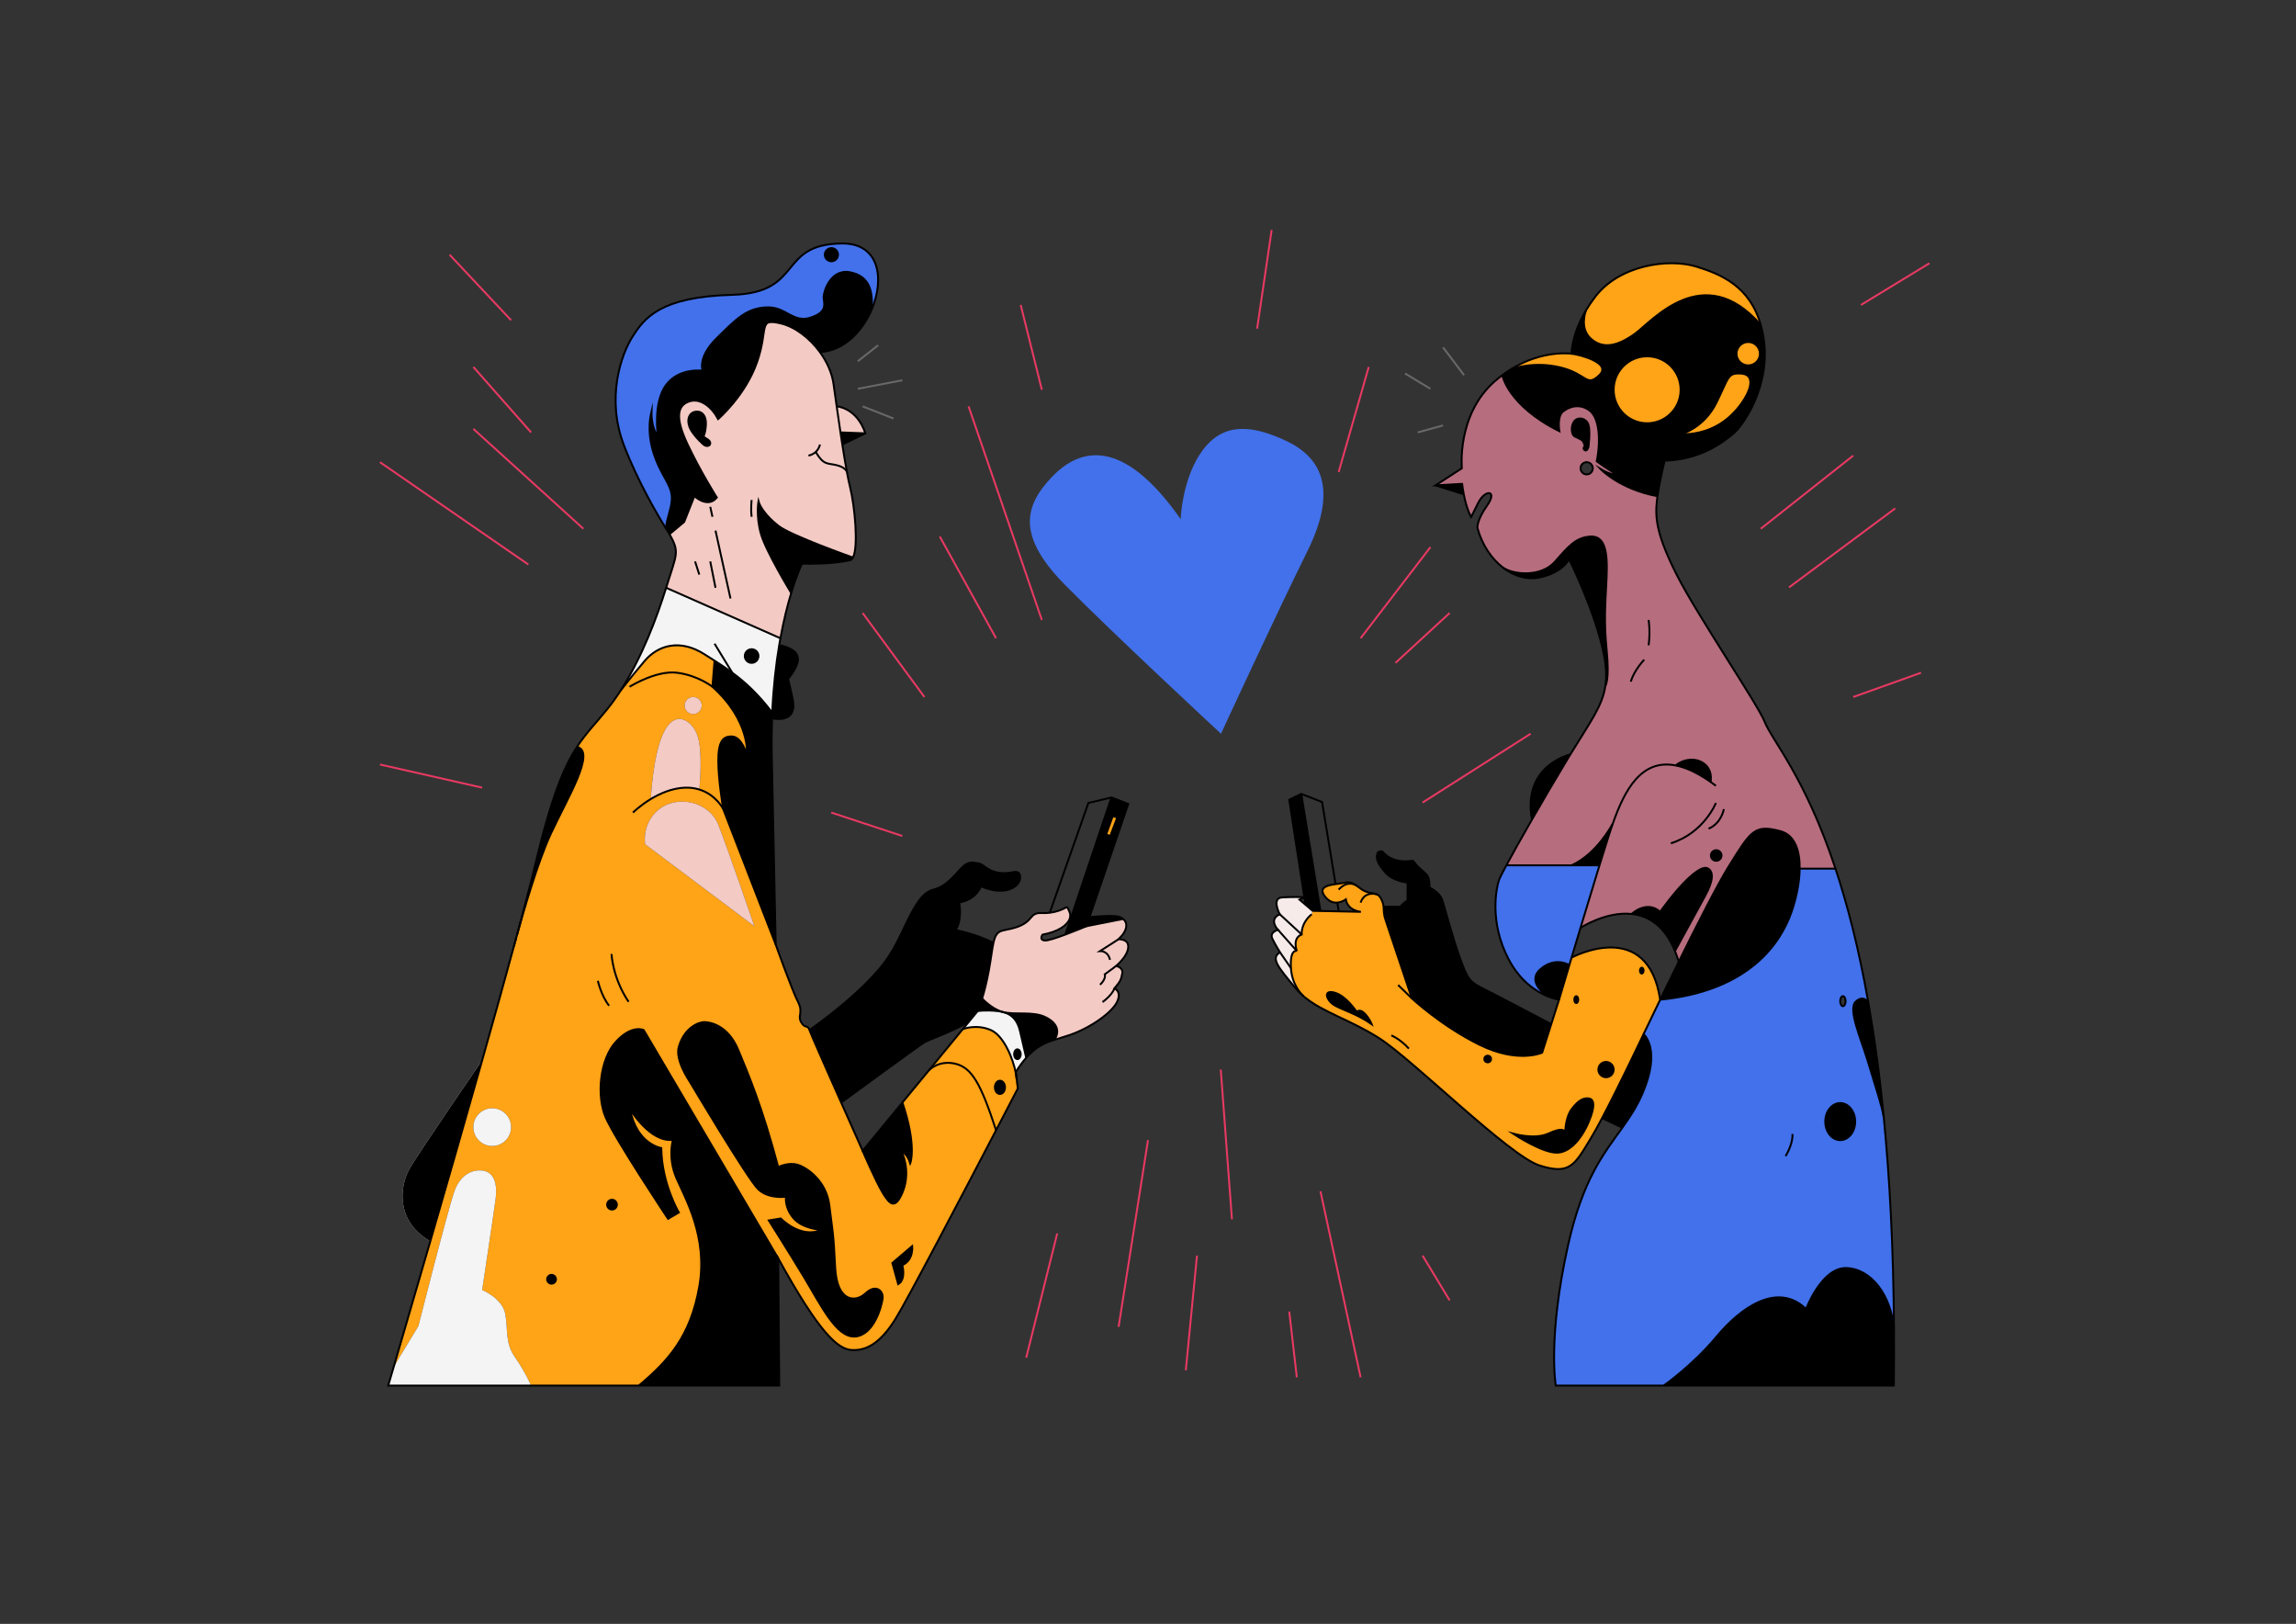 <svg xmlns="http://www.w3.org/2000/svg" xmlns:xlink="http://www.w3.org/1999/xlink" x="0px" y="0px" width="1190.55px" height="841.89px" viewBox="0 0 1190.55 841.89" style="enable-background:new 0 0 1190.55 841.89;" xml:space="preserve"><rect x="0" y="0" width="1190.55" height="841.89" fill="#333333" stroke="none"/><style type="text/css">	.st0{fill:#4271EB;}	.st1{fill:#B66D7E;}	.st2{fill:#FFA317;}	.st3{fill:#F6EBE9;}	.st4{fill:#F3CAC4;}	.st5{fill:#F4F4F4;}	.st6{fill:#F7EBEA;}	.st7{fill:none;stroke:#000000;stroke-miterlimit:10;}	.st8{fill:none;stroke:#686868;stroke-miterlimit:10;}	.st9{fill:none;stroke:#E83962;stroke-miterlimit:10;}	.st10{fill:none;stroke:#FFA317;stroke-width:3;stroke-miterlimit:10;}	.st11{fill:none;stroke:#FFA317;stroke-width:3.721;stroke-miterlimit:10;}	.st12{fill:#F1888B;}	.st13{fill:#B66E7E;}	.st14{fill:none;stroke:#000000;stroke-linecap:round;stroke-linejoin:round;stroke-miterlimit:10;}	.st15{fill:none;stroke:#FFA317;stroke-width:2;stroke-miterlimit:10;}	.st16{fill:none;stroke:#4271EB;stroke-width:6;stroke-miterlimit:10;}	.st17{fill:none;stroke:#FFA317;stroke-width:6;stroke-miterlimit:10;}	.st18{fill:none;stroke:#000000;stroke-width:1.119;stroke-miterlimit:10;}	.st19{fill:none;stroke:#000000;stroke-width:0.949;stroke-miterlimit:10;}	.st20{opacity:0.39;}	.st21{fill:none;stroke:#FFA317;stroke-miterlimit:10;}	.st22{fill:#F0887B;}	.st23{fill:#F4F4F4;stroke:#000000;stroke-miterlimit:10;}</style><g id="Layer_2">	<g>		<path d="M982.1,689.27c0.06,9.41,0.03,19.1-0.08,29.08H862.69c0,0,14.92-10.37,27.56-25.54c12.64-15.17,31.6-28.31,46.26-14.15   c0,0,8.09-21.5,20.74-21.24c12.64,0.25,23.39,13.64,24.85,31.83C982.1,689.26,982.1,689.26,982.1,689.27z"></path>		<path class="st0" d="M976.81,579.43c3.07,31.44,5.02,67.77,5.29,109.82c-1.46-18.19-12.21-31.58-24.85-31.83   c-12.65-0.26-20.74,21.24-20.74,21.24c-14.66-14.16-33.62-1.02-46.26,14.15c-12.64,15.17-27.56,25.54-27.56,25.54h-55.96   c0,0-4.38-24.78,6.41-72.98c7.66-34.24,18.71-47.56,28.1-60.73c3.83-5.38,7.39-10.74,10.32-17.48   c10.12-23.26,0.68-31.01,0.68-31.01s3.5-7.34,8.61-17.87c46.34-4.59,62.52-29.5,68.08-45.42c2.43-6.96,4.18-15.17,4.26-22.51h0.02   h18.55c6.08,18.31,12,40.94,16.97,69.08c-0.22-0.29-2.88-3.7-6.6,0.02c-3.87,3.89,2.87,19.22,5.9,29.17   C971.07,558.56,976.39,575.04,976.81,579.43z M961.97,581.49c0-5.31-3.48-9.61-7.76-9.61c-4.28,0-7.75,4.3-7.75,9.61   c0,5.3,3.47,9.6,7.75,9.6C958.49,591.09,961.97,586.79,961.97,581.49z M956.99,519.06c0-1.43-0.62-2.6-1.39-2.6   c-0.77,0-1.39,1.17-1.39,2.6s0.62,2.59,1.39,2.59C956.37,521.65,956.99,520.49,956.99,519.06z"></path>		<path d="M976.81,579.43c-0.42-4.39-5.74-20.87-8.78-30.81c-3.03-9.95-9.77-25.28-5.9-29.17c3.72-3.72,6.38-0.31,6.6-0.02   c0.01,0.01,0.01,0.02,0.01,0.02C971.87,537.16,974.63,557.06,976.81,579.43z"></path>		<path d="M954.21,571.88c4.28,0,7.76,4.3,7.76,9.61c0,5.3-3.48,9.6-7.76,9.6c-4.28,0-7.75-4.3-7.75-9.6   C946.46,576.18,949.93,571.88,954.21,571.88z"></path>		<path class="st1" d="M886.99,405.38c1.23-7.49-4.33-11.7-10.14-11.53c-4.63,0.13-7.75,2.8-7.95,2.99   C874.09,397.86,880.07,400.55,886.99,405.38z M836.35,426.81c-0.48,0.92-8.3,15.87-21.45,21.81h-33.78l-0.01-0.01   c3.14-5.85,7.87-14.31,13.25-23.69c5.79-10.1,12.33-21.26,18.44-31.37c0.5-0.82,0.98-1.63,1.47-2.41   c10.24-16.74,16.66-25.05,18.2-35.72h0.01c0,0,2.15-2.66,0.63-18.21c-1.52-15.54-0.72-23.38-0.05-37.67   c0.68-14.28-1.09-21.87-8.55-21.36c-7.46,0.51-11.21,5.08-18.2,13.02c-7,7.94-20.9,6.96-26.76,3.23   c-6.05-4.59-11.07-11.86-13.44-20.72c0,0-0.51-3.87,5.06-11.71c5.56-7.84-1.02-8.6-4.68-1.27c-3.67,7.34-3.67,7.34-3.67,7.34   s-2.2-3.61-3.8-11.78c-0.33-1.62-0.62-3.43-0.87-5.42l-13.78,0.76l13.65-8.85c0,0-2.78-27.55,16.94-45   c1.35-1.19,2.69-2.28,4.04-3.29c0,0,2.78,15.68,29.58,29.08c0,0-1.34-7.67,1.86-10.2s8.43-4.38,13.65-0.67   c5.23,3.71,6.07,15.34,3.88,26.46c0,0,5.9,4.38,10.62,6.91c0,0-3.04,0.51-8.6-2.86c0,0,9.9,10.41,29.47,14.05   c-0.11,0.84-0.22,1.66-0.31,2.46c-1.01,9.1,0,18.04,10.45,38.6c10.45,20.56,41.98,67.13,45.34,75.68   c3.97,10.09,20.93,28.47,36.82,76.35h-18.55h-0.02c0.12-9.46-2.53-17.47-10.08-19.46c-13.4-3.54-15.17-0.26-26.8,18.45   c-5.7,9.17-16.4,30.21-25.83,49.27c-0.6-2-1.25-3.85-1.95-5.56c0,0,11.1-20.32,15.52-28.41c4.43-8.09,4.22-11.84,2.45-13.7   c-1.29-1.34-3.58-2.36-10.66,4.09c-7.08,6.45-14.99,17.7-14.99,17.7c-6.9-6.2-14.59,0.95-14.59,0.95l-0.02,0.18   c-13.48-1.52-26.71,7.18-26.71,7.18c3.27-10.87,6.78-22.48,9.85-32.42c1.57-5.12,3.03-9.79,4.27-13.69   C834.5,432.25,835.39,429.52,836.35,426.81z M892.66,443.53c0-1.52-1.23-2.75-2.75-2.75c-1.52,0-2.75,1.23-2.75,2.75   c0,1.51,1.23,2.74,2.75,2.74C891.43,446.27,892.66,445.04,892.66,443.53z M825.91,242.78c0-1.74-1.42-3.16-3.17-3.16   s-3.16,1.42-3.16,3.16c0,1.75,1.41,3.17,3.16,3.17S825.91,244.53,825.91,242.78z M823.63,231.91c0,0,1.14-8.21,0-11.75   c-1.14-3.54-5.82-4.3-7.59-1.39c-1.77,2.9-0.88,6.25,0,7.11c0.89,0.85,3.88,1.61,4.72,2.87c0.84,1.27,1.25,2.66,0.54,3.16   C820.59,232.42,822.36,235.33,823.63,231.91z"></path>		<path d="M923.11,430.89c7.55,1.99,10.2,10,10.08,19.46c-0.08,7.34-1.83,15.55-4.26,22.51c-5.56,15.92-21.74,40.83-68.08,45.42   c2.82-5.82,6.14-12.6,9.63-19.66v-0.01c9.43-19.06,20.13-40.1,25.83-49.27C907.94,430.63,909.71,427.35,923.11,430.89z"></path>		<path d="M914.43,174.94c4.05,25.12-10.78,46.02-15.84,50.06c-5.06,4.05-16.52,13.32-35.4,13.82c0,0-2.52,9.81-3.73,18.44   c-19.57-3.64-29.47-14.05-29.47-14.05c5.56,3.37,8.6,2.86,8.6,2.86c-4.72-2.53-10.62-6.91-10.62-6.91   c2.19-11.12,1.35-22.75-3.88-26.46c-5.22-3.71-10.45-1.86-13.65,0.67s-1.86,10.2-1.86,10.2c-26.8-13.4-29.58-29.08-29.58-29.08   c1.5-1.13,3.01-2.15,4.49-3.06c0,0,0.01,0,0.02-0.01c0.49-0.18,11.57-4.26,25.41-0.97c14.16,3.37,13.49,10.61,20.4,4.04   c6.91-6.57-11.63-10.93-14.41-11.12c0,0-0.19-9.57,7.46-22.43c-0.25,0.64-3.44,9.32,2.56,14.68c6.24,5.56,13.82,3.87,22.76-2.53   c8.93-6.41,35.59-38.75,65.32-4.63C913.58,170.47,914.06,172.63,914.43,174.94z M912.58,183.37c0-3.35-2.72-6.07-6.07-6.07   c-3.35,0-6.07,2.72-6.07,6.07c0,3.35,2.72,6.07,6.07,6.07C909.86,189.44,912.58,186.72,912.58,183.37z M904.66,206.63   c3.71-6.07,4.89-12.64-2.02-12.98c-6.92-0.34-6.07,1.86-12.65,15.17c-6.57,13.32-18.54,16.35-18.54,16.35   C891.17,225.51,900.95,212.7,904.66,206.63z M871.45,202.08c0-9.59-7.77-17.36-17.36-17.36c-9.59,0-17.36,7.77-17.36,17.36   s7.77,17.36,17.36,17.36C863.68,219.44,871.45,211.67,871.45,202.08z"></path>		<circle class="st2" cx="906.51" cy="183.37" r="6.07"></circle>		<path class="st2" d="M902.64,193.65c6.91,0.34,5.73,6.91,2.02,12.98c-3.71,6.07-13.49,18.88-33.21,18.54   c0,0,11.97-3.03,18.54-16.35C896.57,195.51,895.72,193.31,902.64,193.65z"></path>		<path class="st2" d="M879.54,138.2c13.01,3.98,27.83,10.32,33.47,30.26c-29.73-34.12-56.39-1.78-65.32,4.63   c-8.94,6.4-16.52,8.09-22.76,2.53c-6-5.36-2.81-14.04-2.56-14.68v-0.01c1.37-2.31,3-4.73,4.92-7.22   C839.93,137.36,865.22,133.82,879.54,138.2z"></path>		<path d="M889.91,440.78c1.52,0,2.75,1.23,2.75,2.75c0,1.51-1.23,2.74-2.75,2.74c-1.52,0-2.75-1.23-2.75-2.74   C887.16,442.01,888.39,440.78,889.91,440.78z"></path>		<path d="M876.85,393.85c5.81-0.17,11.37,4.04,10.14,11.53c-6.92-4.83-12.9-7.52-18.09-8.54   C869.1,396.65,872.22,393.98,876.85,393.85z"></path>		<path d="M886.5,450.94c1.77,1.86,1.98,5.61-2.45,13.7c-4.42,8.09-15.52,28.41-15.52,28.41c-5.45-13.36-13.92-18.25-22.29-19.19   l0.02-0.18c0,0,7.69-7.15,14.59-0.95c0,0,7.91-11.25,14.99-17.7C882.92,448.58,885.21,449.6,886.5,450.94z"></path>		<circle class="st2" cx="854.09" cy="202.08" r="17.36"></circle>		<path class="st2" d="M784.58,587.73c0.47,0.31,15.87,10.52,23.41,9.85c7.67-0.67,13.91-10.11,16.94-18.88   c3.04-8.76-0.16-9.35-2.19-9.27c-2.02,0.09-4.38,1.1-7.75,5.57c-3.37,4.46-3.37,12.13-3.37,12.13c-0.68-1.26-1.52-2.69-8.77,0.59   C795.76,590.94,785.03,587.85,784.58,587.73z M703.07,458.93c0.12,0.07,0.22,0.13,0.3,0.19s0.16,0.12,0.24,0.17   c0.01,0.01,0.02,0.01,0.02,0.01c0.47,0.34,0.98,0.72,1.55,1.17c3.8,2.98,6.63,2.21,8.76,3.21c0.85,0.38,1.59,1.05,2.24,2.35   c0.86,1.72,1.14,2.95,1.25,4.1c0.19,1.88-0.08,3.54,1.02,6.77c1.77,5.18,13.65,40.71,13.65,40.71s15.3,14.32,35.19,24.1   c19.89,9.77,32.36,4.04,32.36,4.04l4.72-14.78l4.05-12.69c0,0,2.17-7.33,5.33-17.91c0.37-1.26,0.76-2.56,1.16-3.91   c0.84-0.44,39.51-20.79,45.94,21.82c-5.11,10.53-8.61,17.87-8.61,17.87s-12.33,26.19-21.51,43.53c-2.18,4.12-4.18,7.75-5.8,10.4   c-8.42,13.82-10.78,19.22-26.63,14.16c-15.84-5.06-65.73-54.95-83.26-66.07c-14.91-9.46-28.84-13.25-38.47-21.15   c0,0-0.23-0.17-0.61-0.51c-1.63-1.5-6.04-6.26-6.56-14.58c-0.63-10.24,3.04-8.85,3.04-8.85l-0.01-0.02   c-0.14-0.39-2.36-6.74,2.54-8.57c0,0-0.64-5.69,5.18-10.5l0.5-1.77l4.05,0.08l9.44,0.19l11.54,0.24c0,0-6.7-0.38-7.83-6.45   c0,0-1.9,1.45-4.4,1.66c-1.92,0.17-4.19-0.4-6.22-2.92c-0.89-1.11-1.34-2.03-1.44-2.79c-0.32-2.61,3.37-3.39,6.75-3.86   c0.79-0.12,1.57-0.21,2.27-0.31C698.67,457.53,699.62,456.63,703.07,458.93z M852.24,503.21c0-0.84-0.42-1.53-0.93-1.53   s-0.93,0.69-0.93,1.53c0,0.85,0.42,1.54,0.93,1.54S852.24,504.06,852.24,503.21z M836.73,554.52c0-2.19-1.77-3.96-3.96-3.96   s-3.96,1.77-3.96,3.96s1.77,3.96,3.96,3.96S836.73,556.71,836.73,554.52z M818.36,518.26c0-0.99-0.45-1.8-1.01-1.8   s-1.01,0.81-1.01,1.8s0.45,1.79,1.01,1.79S818.36,519.25,818.36,518.26z M773.15,549.04c0-0.95-0.78-1.73-1.73-1.73   c-0.96,0-1.73,0.78-1.73,1.73c0,0.95,0.77,1.73,1.73,1.73C772.37,550.77,773.15,549.99,773.15,549.04z M711.25,530.97   c0,0-1.18-3.08-3.71-5.61c-2.53-2.53-4.05-0.76-4.05-0.76s-5.56-8.51-11.71-10.03c-6.15-1.52-3.79,4.38,0.42,6.74   C696.41,523.67,703.91,525.8,711.25,530.97z"></path>		<path d="M852.24,536.15c0,0,9.44,7.75-0.68,31.01c-2.93,6.74-6.49,12.1-10.32,17.48l-10.5-4.96h-0.01   C839.91,562.34,852.24,536.15,852.24,536.15z"></path>		<path d="M851.31,501.68c0.51,0,0.93,0.69,0.93,1.53c0,0.85-0.42,1.54-0.93,1.54s-0.93-0.69-0.93-1.54   C850.38,502.37,850.8,501.68,851.31,501.68z"></path>		<circle cx="832.77" cy="554.52" r="3.96"></circle>		<path d="M836.35,426.81c-0.96,2.71-1.85,5.44-2.7,8.12c-1.24,3.9-2.7,8.57-4.27,13.69H814.9   C828.05,442.68,835.87,427.73,836.35,426.81z"></path>		<path d="M833.11,337.21c1.52,15.55-0.63,18.21-0.63,18.21h-0.01c0.68-4.6,0.44-9.63-0.79-15.97   c-4.22-21.75-18.04-49.56-18.04-49.56s-3.37,7.25-16.01,9.61c-6.06,1.13-12.51-0.84-18.08-5.07c5.86,3.73,19.76,4.71,26.76-3.23   c6.99-7.94,10.74-12.51,18.2-13.02c7.46-0.51,9.23,7.08,8.55,21.36C832.39,313.83,831.59,321.67,833.11,337.21z"></path>		<path class="st2" d="M814.91,183.37c2.78,0.19,21.32,4.55,14.41,11.12c-6.91,6.57-6.24-0.67-20.4-4.04   c-13.84-3.29-24.92,0.79-25.41,0.97C800.13,181.16,814.91,183.37,814.91,183.37z"></path>		<path class="st0" d="M814.91,496.46c-0.4,1.35-0.79,2.65-1.16,3.91h-0.01c0,0-7.25-4.64-14.93,2.07   c-7.69,6.7,3.52,14.02,3.52,14.02c-5.67-2.36-14.13-7.68-20.21-19.42c-9.94-19.21-6.23-36.57-4.89-40.62   c0.33-1,1.73-3.79,3.88-7.81l0.01,0.01h33.78h14.48c-3.07,9.94-6.58,21.55-9.85,32.42C817.9,486.47,816.33,491.71,814.91,496.46z"></path>		<path d="M822.74,569.43c2.03-0.08,5.23,0.51,2.19,9.27c-3.03,8.77-9.27,18.21-16.94,18.88c-7.54,0.67-22.94-9.54-23.41-9.85   c0.45,0.12,11.18,3.21,18.27-0.01c7.25-3.28,8.09-1.85,8.77-0.59c0,0,0-7.67,3.37-12.13   C818.36,570.53,820.72,569.52,822.74,569.43z"></path>		<path d="M823.63,220.16c1.14,3.54,0,11.75,0,11.75c-1.27,3.42-3.04,0.51-2.33,0c0.71-0.5,0.3-1.89-0.54-3.16   c-0.84-1.26-3.83-2.02-4.72-2.87c-0.88-0.86-1.77-4.21,0-7.11C817.81,215.86,822.49,216.62,823.63,220.16z"></path>		<path d="M817.35,516.46c0.56,0,1.01,0.81,1.01,1.8s-0.45,1.79-1.01,1.79s-1.01-0.8-1.01-1.79S816.79,516.46,817.35,516.46z"></path>		<path d="M814.26,391.14h0.01c-0.49,0.78-0.97,1.59-1.47,2.41c-6.11,10.11-12.65,21.27-18.44,31.37   C789.23,396.71,814.26,391.14,814.26,391.14z"></path>		<path d="M813.74,500.37h0.01c-3.16,10.58-5.33,17.91-5.33,17.91s-2.48-0.31-6.09-1.82c0,0-11.21-7.32-3.52-14.02   C806.49,495.73,813.74,500.37,813.74,500.37z"></path>		<path d="M804.37,530.97l-4.72,14.78c0,0-12.47,5.73-32.36-4.04c-19.89-9.78-35.19-24.1-35.19-24.1s-11.88-35.53-13.65-40.71   c-1.1-3.23-0.83-4.89-1.02-6.77h8.56c0,0,2.2-2.42,3.88-3.26v-9.27c0,0-7.75-0.84-11.46-5.22c-3.71-4.39-5.39-7.04-3.96-10.43   c0,0,1.18-0.87,2.44-0.45c0,0,4.39,6.41,15.09,4.81c0,0,0.42-0.68,1.77,1.26s4.46,4.3,5.73,5.56c1.26,1.27,1.85,3.38,1.77,7   c0,0,5.06,2.44,6.4,5.98c1.35,3.54,5.23,19.13,9.27,30.26c4.05,11.12,4.89,12.55,11.97,16.09   C775.97,516,804.37,530.97,804.37,530.97z"></path>		<circle cx="771.42" cy="549.04" r="1.73"></circle>		<path d="M759.02,256.29l-14.65-4.66l13.78-0.76C758.4,252.86,758.69,254.67,759.02,256.29z"></path>		<path d="M707.54,525.36c2.53,2.53,3.71,5.61,3.71,5.61c-7.34-5.17-14.84-7.3-19.05-9.66c-4.21-2.36-6.57-8.26-0.42-6.74   c6.15,1.52,11.71,10.03,11.71,10.03S705.01,522.83,707.54,525.36z"></path>		<path d="M683.12,462.67l1.58,9.63l-4.05-0.08l-3.7-3.16l-0.59-3.81l0.25-0.11c0,0-0.09,0-0.27-0.01l-7.82-50.51l6.22-3.03   L683.12,462.67z"></path>		<path class="st3" d="M680.65,472.22l-0.5,1.77c-5.82,4.81-5.18,10.5-5.18,10.5l-11.38-10.5c0,0-4.43-8.34,1.14-8.72   c4.88-0.33,10.35-0.18,11.61-0.14l0.02,0.12l-2.53,1.16l3.12,2.65L680.65,472.22z"></path>		<path class="st0" d="M666.5,228.37c17.53,8.09,27.98,23.94,11.46,57.31c-16.52,33.37-44.84,94.73-44.84,94.73   s-55.96-51.92-80.9-77.2c-24.95-25.28-21.24-40.79-6.74-55.96c14.49-15.17,36.74-20.9,66.74,21.91c0,0,0.68-21.44,11.46-35.83   C634.47,218.93,648.97,220.28,666.5,228.37z"></path>		<path class="st3" d="M663.59,473.99l11.38,10.5c-4.9,1.83-2.68,8.18-2.54,8.57l-9.73-10.98   C662.7,482.08,657.52,476.77,663.59,473.99z"></path>		<path class="st3" d="M669.4,501.93c0.52,8.32,4.93,13.08,6.56,14.58c-1.47-1.24-2.83-2.6-4.07-4.09   c-9.44-11.33-13.1-15.67-8.17-18.71L669.4,501.93z"></path>		<path class="st3" d="M672.43,493.06l0.01,0.02c0,0-3.67-1.39-3.04,8.85l-5.68-8.22c0,0-2.15-3.41-3.92-6.95   c-1.77-3.54,2.9-4.68,2.9-4.68L672.43,493.06z"></path>		<path d="M585.03,416.81l-21.69,63.38c0,0-5.44,2.29-10.91,4.33l2.64-7.86l21.25-63.22L585.03,416.81z M575.73,433.41l3.63-9.52   l-2.36-0.84l-3.46,9.61L575.73,433.41z"></path>		<path class="st4" d="M578.77,500.79c0,0,3.79,0.76,3.16,3.92c-0.64,3.16-0.76,3.79-4.05,7.71c0,0,3.92,1.52,1.39,6.95   c-2.53,5.44-13.65,13.53-24.9,17.32c-2.8,0.95-5.31,1.64-7.64,2.39c2.48-3.56,2.33-8.2-4.37-11.61c-6.7-3.42-16.06-1.1-22.47-2.82   c-5.62-1.51-10.63-6.95-10.63-6.95c1.08-3.53,2.38-8.48,3.52-14.76c1.14-6.3,1.64-10.87,2.35-14.1c0.85-3.89,2.02-5.82,5.06-6.46   c5.57-1.18,10.62-2.02,14.16-6.41c3.09-3.83,4.77-2.12,9.98-2.76c0.75-0.09,1.58-0.23,2.5-0.44c7.24-1.68,5.89-4.38,7.75,0   c0.51,1.2,0.51,2.47,0.02,3.73c-1.29,3.35-6.04,6.6-14.01,8.07c0,0-2.02,2.7,1.18,3.03c1.46,0.16,6.07-1.37,10.66-3.08   c5.47-2.04,10.91-4.33,10.91-4.33l19.04-3.77c2.35,1.91,2.67,5.61-2.35,10.51c0,0,2.55-0.04,3.99,1.22   C585.47,489.42,586.48,493.84,578.77,500.79z"></path>		<path d="M582.38,476.42l-19.04,3.77l1.86-4.72c0,0,8.09-0.85,13.14-0.51C579.9,475.07,581.34,475.57,582.38,476.42z"></path>		<polygon class="st2" points="579.36,423.89 575.73,433.41 573.54,432.66 577,423.05   "></polygon>		<path d="M542.36,527.47c6.7,3.41,6.85,8.05,4.37,11.61c-5.23,1.68-9.61,3.63-14.6,9.32c0,0-1.49-6.35-3.15-13.6   c-1.4-6.13-4.42-9.01-9.09-10.15C526.3,526.37,535.66,524.05,542.36,527.47z"></path>		<path class="st5" d="M528.98,534.8c1.66,7.25,3.15,13.6,3.15,13.6c-1.72,1.96-3.52,4.38-5.45,7.38l0.1,0.79   c-1.54-8.19-6.48-19.71-12.99-22.53c-7.39-3.21-14.2-0.63-14.54-0.49l2.99-3.64l4.72-5.73c0,0,3.96-0.68,10.2,0   c0.97,0.1,1.88,0.25,2.73,0.47C524.56,525.79,527.58,528.67,528.98,534.8z M529.26,546.55c0-1.39-0.76-2.52-1.71-2.52   c-0.94,0-1.7,1.13-1.7,2.52c0,1.4,0.76,2.53,1.7,2.53C528.5,549.08,529.26,547.95,529.26,546.55z"></path>		<path d="M526.09,452.04c0,0,3.19-0.68,2.87,3.37c-0.32,4.05-7.46,9.61-20.35,4.05c0,0-2.15,6.91-11.25,8.42   c0,0,1.77,8.77-1.86,14.33c0,0,10.51,1.88,19.62,6.63h0.01c-0.71,3.23-1.21,7.8-2.35,14.1c-1.14,6.28-2.44,11.23-3.52,14.76   c-1.31,4.28-2.3,6.48-2.3,6.48l-4.72,5.73c-10.88,6.01-20.47,8.93-23.17,10.62c-2.7,1.68-42.9,31.07-42.9,31.07   c-7.4-16.69-15.87-35.87-16.43-37.56c0,0,15.67-10.87,28.06-23.01c12.39-12.13,15.42-18.2,21.75-31.6   c6.32-13.4,10.02-17.11,14.74-18.29s8.43-4.55,13.15-9.94c4.72-5.4,7.08-3.88,10.11-3.54   C510.59,447.99,513.45,454.74,526.09,452.04z"></path>		<path d="M527.55,544.03c0.95,0,1.71,1.13,1.71,2.52c0,1.4-0.76,2.53-1.71,2.53c-0.94,0-1.7-1.13-1.7-2.53   C525.85,545.16,526.61,544.03,527.55,544.03z"></path>		<path class="st2" d="M527.26,560.29l0.52,4c0,0-4.57,8.81-11.29,21.67c-7.91-24.18-12.56-32.45-21.16-34.48   c-8.59-2.02-13.59,3.34-13.59,3.34l17.5-21.27c0,0,0,0,0.01,0c0.34-0.14,7.15-2.72,14.54,0.49c6.51,2.82,11.45,14.34,12.99,22.53   l0.48,3.66C527.26,560.25,527.26,560.27,527.26,560.29z M521.12,563.72c0-1.89-1.17-3.43-2.62-3.43s-2.62,1.54-2.62,3.43   c0,1.9,1.17,3.44,2.62,3.44S521.12,565.62,521.12,563.72z"></path>		<path d="M518.5,560.29c1.45,0,2.62,1.54,2.62,3.43c0,1.9-1.17,3.44-2.62,3.44s-2.62-1.54-2.62-3.44   C515.88,561.83,517.05,560.29,518.5,560.29z"></path>		<path d="M519.89,524.65c-0.85-0.22-1.76-0.37-2.73-0.47c-6.24-0.68-10.2,0-10.2,0s0.99-2.2,2.3-6.48   C509.26,517.7,514.27,523.14,519.89,524.65z"></path>		<path class="st2" d="M362.61,409.32L362.61,409.32c0-0.01,1.53-14.08,0-23.94c-1.53-9.86-7.8-13.1-10.98-12.62   c-3.19,0.48-11.57,3.43-14.21,41.52c4.68-2.84,10.78-5.55,17.34-5.9C357.73,408.23,360.35,408.61,362.61,409.32z M266.6,490.17   c0.05-0.17,0.11-0.4,0.18-0.68c0.06-0.2,0.11-0.4,0.16-0.6c0.04-0.14,0.08-0.29,0.12-0.44c0.21-0.74,0.41-1.48,0.6-2.21   c0.11-0.42,0.24-0.87,0.37-1.34c3.21-11.63,10.83-38.13,17.54-52.58c8.77-18.88,23.55-42.66,13.63-45.1   c4.8-7.35,9.82-12.28,15.87-19.79c2.37-2.95,4.63-6.11,6.76-9.43c0.01-0.02,0.02-0.04,0.05-0.07c0.21-0.28,0.92-1.19,2.01-2.58   l2.69,0.62c1.45-0.88,14.15-8.44,24.39-7.2c10.87,1.31,18.46,7.28,18.46,7.28c19.72,17.7,17.9,35.14,17.9,35.14   s-2.73-9.1-7.62-9.35c-4.89-0.25-7.25,2.53-7.25,12.64c0,10.11,2.58,25,2.58,25l27.17,70.15c0,0,8.63,24.18,11.56,29.74   c2.93,5.57-0.35,7.08,1.67,10.62c2.02,3.54,3.29,1.01,4.3,4.05c0.56,1.69,9.03,20.87,16.43,37.56   c5.9,13.31,11.13,25.04,11.13,25.04s6.74,15.69,10.41,21.76c3.66,6.07,6.4,8.76,10.17,0c3.77-8.77,1.58-17.56-0.61-21.76   c0,0,3.2,1.36,4.72,6.42c0,0,3.53-8.69-4.07-31.46l13.82-16.78c0,0,5-5.36,13.59-3.34c8.6,2.03,13.25,10.3,21.16,34.48   c-16.65,31.92-46.48,88.81-52.25,98c-8.09,12.9-15.43,16.44-22.76,15.93c-7.26-0.5-16.93-9.31-37.95-47.52l-69.75-118.33   c0,0-6.07-3.04-14.41,6.07c-8.35,9.1-10.12,28.06-5.31,39.18c4.8,11.13,32.36,52.59,32.36,52.59l5.56-3.28   c0,0-8.85-14.92-9.1-33.38c0,0-12.89-2.02-16.18-20.22c0,0,10.36,17.44,22.25,15.92c0,0-2.78,9.11,1.77,19.73   c4.55,10.61,16.43,30.59,11.88,56.38c-4.55,25.78-15.93,38.42-31.35,51.32h-55.87c0,0-3.04-7.08-8.35-14.67   c-5.31-7.58-3.54-14.41-5.05-22.5c-1.52-8.09-11.98-12.39-11.98-12.39s5.4-35.64,6.92-46.77c1.52-11.12-2.53-14.66-6.92-15.17   c-4.38-0.5-11.03,1.52-14.32,10.62c-3.28,9.1-18.71,70.03-18.71,70.03l-12.83,21.18c3.7-12.62,10.68-36.51,18.99-65.17   c8.3-28.65,17.92-62.06,26.87-93.74C256.03,528.45,261.77,507.92,266.6,490.17z M467.86,655.9c5.98-2.61,5.14-9.86,5.14-9.86   l-10.28,8.77l3.03,10.95C469.97,663.23,467.86,655.9,467.86,655.9z M457.66,673.24c0.51-3.81-3.37-7.82-8.76-2.76   c-5.4,5.06-15,4.55-15.85-13.48c-0.84-18.04-1.51-19.72-3.03-32.2c-1.52-12.47-11.46-19.38-16.35-20.9   c-4.89-1.51-10.14,1.18-10.14,1.18c-8.63-32.19-15.14-47.19-20.7-60.68c-5.57-13.48-15.34-14.49-17.7-14.49   c-2.36,0-10.04,2.3-13.15,12.81c-2.02,6.83,5.5,17.74,5.5,17.74s30.23,50.86,35.68,56.08c5.45,5.23,14.44,3.88,14.44,3.88   s-1.01,5.23,3.71,10.96s14.67,6.23,14.67,6.23c-10.79,4.89-21.14-5.9-21.14-5.9l-6.17,1.02c0,0,9.44,14.83,18.2,29.32   c8.77,14.5,16.86,31.69,26.63,30.85C453.28,692.05,457.16,677.05,457.66,673.24z M334.54,437.71l56.63,42.48   c0,0-13.91-40.46-18.71-52.59c-4.8-12.14-21.24-15.49-30.59-8.12C332.51,426.84,334.54,437.71,334.54,437.71z M363.86,365.78   c0-2.44-1.98-4.42-4.42-4.42s-4.42,1.98-4.42,4.42c0,2.45,1.98,4.43,4.42,4.43S363.86,368.23,363.86,365.78z M319.87,624.55   c0-1.4-1.13-2.53-2.53-2.53c-1.39,0-2.52,1.13-2.52,2.53c0,1.4,1.13,2.53,2.52,2.53C318.74,627.08,319.87,625.95,319.87,624.55z    M288.27,663.23c0-1.25-1.02-2.27-2.28-2.27c-1.25,0-2.27,1.02-2.27,2.27c0,1.26,1.02,2.28,2.27,2.28   C287.25,665.51,288.27,664.49,288.27,663.23z M265.01,584.35c0-5.4-4.38-9.77-9.78-9.77c-5.4,0-9.77,4.37-9.77,9.77   c0,5.4,4.37,9.78,9.77,9.78C260.63,594.13,265.01,589.75,265.01,584.35z"></path>		<path d="M473,646.04c0,0,0.84,7.25-5.14,9.86c0,0,2.11,7.33-2.11,9.86l-3.03-10.95L473,646.04z"></path>		<path d="M467.92,571.6c7.6,22.77,4.07,31.46,4.07,31.46c-1.52-5.06-4.72-6.42-4.72-6.42c2.19,4.2,4.38,12.99,0.61,21.76   c-3.77,8.76-6.51,6.07-10.17,0c-3.67-6.07-10.41-21.76-10.41-21.76L467.92,571.6z"></path>		<path d="M448.9,670.48c5.39-5.06,9.27-1.05,8.76,2.76c-0.5,3.81-4.38,18.81-14.16,19.66c-9.77,0.84-17.86-16.35-26.63-30.85   c-8.76-14.49-18.2-29.32-18.2-29.32l6.17-1.02c0,0,10.35,10.79,21.14,5.9c0,0-9.95-0.5-14.67-6.23s-3.71-10.96-3.71-10.96   s-8.99,1.35-14.44-3.88c-5.45-5.22-35.68-56.08-35.68-56.08s-7.52-10.91-5.5-17.74c3.11-10.51,10.79-12.81,13.15-12.81   c2.36,0,12.13,1.01,17.7,14.49c5.56,13.49,12.07,28.49,20.7,60.68c0,0,5.25-2.69,10.14-1.18c4.89,1.52,14.83,8.43,16.35,20.9   c1.52,12.48,2.19,14.16,3.03,32.2C433.9,675.03,443.5,675.54,448.9,670.48z"></path>		<path class="st0" d="M436.59,126.23c19.55-0.2,22.17,18.51,15.34,34.4c0.84-9.84-1.22-17.59-11.21-19.48   c-9.98-1.9-13.65,9.98-13.65,12.89c0,2.91,2.66,7.59-6.7,10.62c-9.35,3.03-12.77-5.81-23.01-5.31   c-10.24,0.51-15.42,5.82-25.66,15.93c-10.24,10.11-7.33,16.94-7.33,16.94s-12.14-1.77-18.96,7.33c-6.83,9.1-4.3,26.29-4.3,26.29   c-3.54-3.53-3.29-12.44-3.29-12.44c-4.29,18.15,6.58,33.18,8.45,37.22c1.87,4.05,3.18,6.83,0.91,14.72   c-2.1,7.28-1.83,8.61-1.78,8.77c-4.15-6.66-14.64-24.29-21.92-43.38c-9.25-24.27-1.5-46.85,4.57-56.29   c6.07-9.44,14.16-20.57,51.57-21.58C417.04,151.85,402.88,126.57,436.59,126.23z M434.53,132.05c0-1.89-1.53-3.42-3.41-3.42   c-1.89,0-3.42,1.53-3.42,3.42c0,1.88,1.53,3.41,3.42,3.41C433,135.46,434.53,133.93,434.53,132.05z"></path>		<path d="M440.72,141.15c9.99,1.89,12.05,9.64,11.21,19.48c-4.94,11.5-14.83,21.53-26.83,21.85c-5.38-7.37-12.97-13.08-20.19-14.79   c-12.14-2.86-6.24,2.36-12.31,19.89s-20.22,29.67-20.22,29.67c-3.37-6.32-9.27-11.13-15.09-9.1c-5.81,2.02-7.58,7.83-0.76,22.25   c6.83,14.41,15.17,27.55,15.17,27.55c-4.8,5.82-11.63-0.76-11.63-0.76l-5.31,13.4l-7.58,6.33c0,0-0.65-0.99-1.77-2.79   c0,0,0-0.01-0.01-0.02c-0.05-0.16-0.32-1.49,1.78-8.77c2.27-7.89,0.96-10.67-0.91-14.72c-1.87-4.04-12.74-19.07-8.45-37.22   c0,0-0.25,8.91,3.29,12.44c0,0-2.53-17.19,4.3-26.29c6.82-9.1,18.96-7.33,18.96-7.33s-2.91-6.83,7.33-16.94   c10.24-10.11,15.42-15.42,25.66-15.93c10.24-0.5,13.66,8.34,23.01,5.31c9.36-3.03,6.7-7.71,6.7-10.62   C427.07,151.13,430.74,139.25,440.72,141.15z"></path>		<path d="M448.73,224.66l-11.97,5.79c-0.32-2.06-0.64-4.17-0.95-6.27L448.73,224.66z"></path>		<path class="st4" d="M448.73,224.66l-12.92-0.48c-0.69-4.61-1.35-9.23-1.96-13.5C433.85,210.68,444.18,211.18,448.73,224.66z"></path>		<path class="st4" d="M425.1,182.48c3.66,5.01,6.29,10.78,7.11,16.57c0.46,3.27,1.02,7.27,1.64,11.63   c0.61,4.27,1.27,8.89,1.96,13.5c0.31,2.1,0.63,4.21,0.95,6.27c0.81,5.16,1.62,10.09,2.39,14.27c0.58,3.14,1.14,5.85,1.66,7.92   c2.38,9.53,4.45,30.79,1.47,36.41h-0.01c0,0-31.97-11.29-38.54-16.35c-6.58-5.05-9.78-10.28-10.45-12.81c0,0-1.35,7.76,1.34,17.03   c2.7,9.27,15.65,30.49,15.65,30.49c-1.84,6.05-3.85,13.9-5.6,23.49l-59.26-26.17c5.56-17.95,7.08-18.21,1.77-27.81l7.58-6.33   l5.31-13.4c0,0,6.83,6.58,11.63,0.76c0,0-8.34-13.14-15.17-27.55c-6.82-14.42-5.05-20.23,0.76-22.25   c5.82-2.03,11.72,2.78,15.09,9.1c0,0,14.15-12.14,20.22-29.67s0.17-22.75,12.31-19.89C412.13,169.4,419.72,175.11,425.1,182.48z    M368.29,229.76c0-1.51-2.02-2.27-3.04-3.03c-1.01-0.76,0.38-0.63,0.76-6.17c0.38-5.53-2.52-7.86-5.94-6.98   c-3.41,0.89-4.17,5.56-1.64,9.61s6.36,7.26,6.36,7.26C366.23,231.77,368.29,231.28,368.29,229.76z"></path>		<path d="M442.27,289.05h0.01c-0.4,0.75-0.88,1.22-1.47,1.35c-5,1.13-12.55,2.04-24.95,1.85c0,0-2.55,5.12-5.59,15.16   c0,0-12.95-21.22-15.65-30.49c-2.69-9.27-1.34-17.03-1.34-17.03c0.67,2.53,3.87,7.76,10.45,12.81   C410.3,277.76,442.27,289.05,442.27,289.05z"></path>		<path d="M431.12,128.63c1.88,0,3.41,1.53,3.41,3.42c0,1.88-1.53,3.41-3.41,3.41c-1.89,0-3.42-1.53-3.42-3.41   C427.7,130.16,429.23,128.63,431.12,128.63z"></path>		<path d="M412.66,338.6c2.02,2.79,1.62,6.1-4,13.42c0,0,1.72,7.06,2.48,11.11c0.76,4.04,0.58,11.12-10.71,9.35h-0.11   c0.03-1.01,0.07-2.02,0.11-3.01c0.59-13.36,1.94-25.04,3.61-35l0.63,0.1C404.67,334.57,410.64,335.82,412.66,338.6z"></path>		<path class="st5" d="M379.71,348.77c-3.01-2.23-6.06-4.24-9.19-6.24c-1.76-1.13-3.56-2.26-5.39-3.42   c-12.39-7.84-23.77-4.8-30.85,3.54c-4.42,5.21-8.19,9.91-10.39,12.7c-1.09,1.39-1.8,2.3-2.01,2.58   c11.03-17.14,18.88-38.18,23.53-53.2l59.26,26.17c-0.22,1.16-0.42,2.35-0.63,3.57c-1.67,9.96-3.02,21.64-3.61,35   C393.21,359.93,386.53,353.8,379.71,348.77z M393.28,340.12c0-1.95-1.59-3.54-3.54-3.54c-1.96,0-3.54,1.59-3.54,3.54   c0,1.96,1.58,3.54,3.54,3.54C391.69,343.66,393.28,342.08,393.28,340.12z"></path>		<path d="M404.06,718.35h-72.81c15.42-12.9,26.8-25.54,31.35-51.32c4.55-25.79-7.33-45.77-11.88-56.38   c-4.55-10.62-1.77-19.73-1.77-19.73C337.06,592.44,326.7,575,326.7,575c3.29,18.2,16.18,20.22,16.18,20.22   c0.25,18.46,9.1,33.38,9.1,33.38l-5.56,3.28c0,0-27.56-41.46-32.36-52.59c-4.81-11.12-3.04-30.08,5.31-39.18   c8.34-9.11,14.41-6.07,14.41-6.07l69.75,118.33C403.83,689.54,404.06,718.35,404.06,718.35z"></path>		<path d="M402.21,489.63l-27.17-70.15c0,0-2.58-14.89-2.58-25c0-10.11,2.36-12.89,7.25-12.64c4.89,0.25,7.62,9.35,7.62,9.35   s1.82-17.44-17.9-35.14l1.09-13.52c3.13,2,6.18,4.01,9.19,6.24c6.82,5.03,13.5,11.16,20.72,20.7c-0.04,0.99-0.08,2-0.11,3.01   c-0.21,6.02-0.27,12.37-0.13,19.05C401.54,456.59,402.21,489.63,402.21,489.63z"></path>		<circle cx="389.74" cy="340.12" r="3.54"></circle>		<path class="st4" d="M391.17,480.19l-56.63-42.48c0,0-2.03-10.87,7.33-18.23c9.35-7.37,25.79-4.02,30.59,8.12   C377.26,439.73,391.17,480.19,391.17,480.19z"></path>		<path class="st2" d="M370.52,342.53l-1.09,13.52c0,0-7.59-5.97-18.46-7.28c-10.24-1.24-22.94,6.32-24.39,7.2l-2.69-0.62   c2.2-2.79,5.97-7.49,10.39-12.7c7.08-8.34,18.46-11.38,30.85-3.54C366.96,340.27,368.76,341.4,370.52,342.53z"></path>		<path d="M365.25,226.73c1.02,0.76,3.04,1.52,3.04,3.03c0,1.52-2.06,2.01-3.5,0.69c0,0-3.83-3.21-6.36-7.26s-1.77-8.72,1.64-9.61   c3.42-0.88,6.32,1.45,5.94,6.98C365.63,226.1,364.24,225.97,365.25,226.73z"></path>		<path class="st4" d="M359.44,361.36c2.44,0,4.42,1.98,4.42,4.42c0,2.45-1.98,4.43-4.42,4.43s-4.42-1.98-4.42-4.43   C355.02,363.34,357,361.36,359.44,361.36z"></path>		<path class="st4" d="M362.61,385.38c1.53,9.86,0,23.93,0,23.93v0.01c-2.26-0.71-4.88-1.09-7.85-0.94   c-6.56,0.35-12.66,3.06-17.34,5.9c2.64-38.09,11.02-41.04,14.21-41.52C354.81,372.28,361.08,375.52,362.61,385.38z"></path>		<path d="M317.34,622.02c1.4,0,2.53,1.13,2.53,2.53c0,1.4-1.13,2.53-2.53,2.53c-1.39,0-2.52-1.13-2.52-2.53   C314.82,623.15,315.95,622.02,317.34,622.02z"></path>		<path d="M299.2,387.22c9.92,2.44-4.86,26.22-13.63,45.1c-6.71,14.45-14.33,40.95-17.54,52.58c4.08-15.11,7.43-27.91,9.62-37.07   C285.97,413.07,292.37,397.69,299.2,387.22z"></path>		<path d="M285.99,660.96c1.26,0,2.28,1.02,2.28,2.27c0,1.26-1.02,2.28-2.28,2.28c-1.25,0-2.27-1.02-2.27-2.28   C283.72,661.98,284.74,660.96,285.99,660.96z"></path>		<path class="st5" d="M275.38,718.35H201.3c0,0,1.02-3.48,2.84-9.67l12.83-21.18c0,0,15.43-60.93,18.71-70.03   c3.29-9.1,9.94-11.12,14.32-10.62c4.39,0.51,8.44,4.05,6.92,15.17c-1.52,11.13-6.92,46.77-6.92,46.77s10.46,4.3,11.98,12.39   c1.51,8.09-0.26,14.92,5.05,22.5C272.34,711.27,275.38,718.35,275.38,718.35z"></path>		<path class="st5" d="M255.23,574.58c5.4,0,9.78,4.37,9.78,9.77c0,5.4-4.38,9.78-9.78,9.78c-5.4,0-9.77-4.38-9.77-9.78   C245.46,578.95,249.83,574.58,255.23,574.58z"></path>		<path class="st6" d="M250,549.77c-8.95,31.68-18.57,65.09-26.87,93.74c-17.62-9.94-16.44-28.15-10.37-38.26   C218.83,595.14,250,549.77,250,549.77z"></path>	</g>	<path class="st7" d="M527.26,560.29l0.52,4c0,0-4.57,8.81-11.29,21.67c-16.65,31.92-46.48,88.81-52.25,98  c-8.09,12.9-15.43,16.44-22.76,15.93c-7.26-0.5-16.93-9.31-37.95-47.52c0.3,37.17,0.53,65.98,0.53,65.98h-72.81h-55.87H201.3  c0,0,1.02-3.48,2.84-9.67c3.7-12.62,10.68-36.51,18.99-65.17c8.3-28.65,17.92-62.06,26.87-93.74c6.03-21.32,11.77-41.85,16.6-59.6"></path>	<path class="st7" d="M499.25,533.55l2.99-3.64l4.72-5.73c0,0,0.99-2.2,2.3-6.48c1.08-3.53,2.38-8.48,3.52-14.76  c1.14-6.3,1.64-10.87,2.35-14.1c0.85-3.89,2.02-5.82,5.06-6.46c5.57-1.18,10.62-2.02,14.16-6.41c3.09-3.83,4.77-2.12,9.98-2.76  c0.75-0.09,1.58-0.23,2.5-0.44c7.24-1.68,5.89-4.38,7.75,0c0.51,1.2,0.51,2.47,0.02,3.73c-1.29,3.35-6.04,6.6-14.01,8.07  c0,0-2.02,2.7,1.18,3.03c1.46,0.16,6.07-1.37,10.66-3.08c5.47-2.04,10.91-4.33,10.91-4.33l1.86-4.72c0,0,8.09-0.85,13.14-0.51  c1.56,0.11,3,0.61,4.04,1.46c2.35,1.91,2.67,5.61-2.35,10.51c0,0,2.55-0.04,3.99,1.22c1.45,1.27,2.46,5.69-5.25,12.64  c0,0,3.79,0.76,3.16,3.92c-0.64,3.16-0.76,3.79-4.05,7.71c0,0,3.92,1.52,1.39,6.95c-2.53,5.44-13.65,13.53-24.9,17.32  c-2.8,0.95-5.31,1.64-7.64,2.39c-5.23,1.68-9.61,3.63-14.6,9.32c-1.72,1.96-3.52,4.38-5.45,7.38l0.1,0.79l0.48,3.66"></path>	<path class="st7" d="M321.88,357.93c11.03-17.14,18.88-38.18,23.53-53.2c5.56-17.95,7.08-18.21,1.77-27.81l7.58-6.33l5.31-13.4  c0,0,6.83,6.58,11.63,0.76c0,0-8.34-13.14-15.17-27.55c-6.82-14.42-5.05-20.23,0.76-22.25c5.82-2.03,11.72,2.78,15.09,9.1  c0,0,14.15-12.14,20.22-29.67s0.17-22.75,12.31-19.89c7.22,1.71,14.81,7.42,20.19,14.79c3.66,5.01,6.29,10.78,7.11,16.57  c0.46,3.27,1.02,7.27,1.64,11.63c0.61,4.27,1.27,8.89,1.96,13.5c0.31,2.1,0.63,4.21,0.95,6.27c0.81,5.16,1.62,10.09,2.39,14.27  c0.58,3.14,1.14,5.85,1.66,7.92c2.38,9.53,4.45,30.79,1.47,36.41c-0.4,0.75-0.88,1.22-1.47,1.35c-5,1.13-12.55,2.04-24.95,1.85  c0,0-2.55,5.12-5.59,15.16c-1.84,6.05-3.85,13.9-5.6,23.49c-0.22,1.16-0.42,2.35-0.63,3.57c-1.67,9.96-3.02,21.64-3.61,35  c-0.04,0.99-0.08,2-0.11,3.01c-0.21,6.02-0.27,12.37-0.13,19.05c1.35,65.06,2.02,98.1,2.02,98.1s8.63,24.18,11.56,29.74  c2.93,5.57-0.35,7.08,1.67,10.62c2.02,3.54,3.29,1.01,4.3,4.05c0.56,1.69,9.03,20.87,16.43,37.56  c5.9,13.31,11.13,25.04,11.13,25.04l20.62-25.04l13.82-16.78l17.5-21.27"></path>	<path class="st7" d="M268.03,484.9c4.08-15.11,7.43-27.91,9.62-37.07c8.32-34.76,14.72-50.14,21.55-60.61  c4.8-7.35,9.82-12.28,15.87-19.79c2.37-2.95,4.63-6.11,6.76-9.43"></path>	<path class="st7" d="M267.06,488.45c0.21-0.74,0.41-1.48,0.6-2.21"></path>	<path class="st7" d="M266.78,489.49c0.06-0.2,0.11-0.4,0.16-0.6"></path>	<path class="st7" d="M345.4,274.11c-4.15-6.66-14.64-24.29-21.92-43.38c-9.25-24.27-1.5-46.85,4.57-56.29  c6.07-9.44,14.16-20.57,51.57-21.58c37.42-1.01,23.26-26.29,56.97-26.63c19.55-0.2,22.17,18.51,15.34,34.4  c-4.94,11.5-14.83,21.53-26.83,21.85c-0.01,0-0.02,0-0.03,0"></path>	<path class="st7" d="M347.18,276.92c0,0-0.65-0.99-1.77-2.79"></path>	<path class="st7" d="M321.81,358.02c0,0,0.01-0.01,0.02-0.02c0.01-0.02,0.02-0.04,0.05-0.07c0.21-0.28,0.92-1.19,2.01-2.58  c2.2-2.79,5.97-7.49,10.39-12.7c7.08-8.34,18.46-11.38,30.85-3.54c1.83,1.16,3.63,2.29,5.39,3.42c3.13,2,6.18,4.01,9.19,6.24  c6.82,5.03,13.5,11.16,20.72,20.7"></path>	<line class="st7" x1="345.41" y1="304.73" x2="404.67" y2="330.9"></line>	<line class="st7" x1="379.71" y1="348.77" x2="370.52" y2="333.72"></line>	<circle class="st7" cx="389.74" cy="340.12" r="3.54"></circle>	<path class="st7" d="M433.85,210.68c0,0,10.33,0.5,14.88,13.98l-11.97,5.79"></path>	<line class="st7" x1="435.81" y1="224.18" x2="448.73" y2="224.66"></line>	<path class="st7" d="M439.15,244.72c0,0-0.46-2.36-5.3-3.54c-4.83-1.18-6.69,0.16-10.88-6.87c-0.01-0.01-0.02-0.03-0.03-0.04"></path>	<path class="st7" d="M425.17,230.45c0,0-0.35,2.14-2.2,3.86c-0.88,0.81-2.08,1.54-3.74,1.9"></path>	<path class="st7" d="M364.79,230.45c0,0-3.83-3.21-6.36-7.26s-1.77-8.72,1.64-9.61c3.42-0.88,6.32,1.45,5.94,6.98  c-0.38,5.54-1.77,5.41-0.76,6.17c1.02,0.76,3.04,1.52,3.04,3.03C368.29,231.28,366.23,231.77,364.79,230.45z"></path>	<path class="st7" d="M368.29,262.76c0,0,0.44,1.99,1.14,5.16"></path>	<path class="st7" d="M371.01,275.08c3.11,14.08,7.77,35.21,7.77,35.21"></path>	<line class="st7" x1="368.29" y1="291.07" x2="371.01" y2="304.73"></line>	<line class="st7" x1="360.41" y1="291.07" x2="362.61" y2="297.9"></line>	<path class="st7" d="M389.74,259.22c0,0-0.51,4.42,0,8.7"></path>	<path class="st7" d="M442.27,289.05c0,0-31.97-11.29-38.54-16.35c-6.58-5.05-9.78-10.28-10.45-12.81c0,0-1.35,7.76,1.34,17.03  c2.7,9.27,15.65,30.49,15.65,30.49"></path>	<path d="M250,549.77c0,0-31.17,45.37-37.24,55.48c-6.07,10.11-7.25,28.32,10.37,38.26"></path>	<path class="st7" d="M404.67,334.57c0,0,5.97,1.25,7.99,4.03c2.02,2.79,1.62,6.1-4,13.42c0,0,1.72,7.06,2.48,11.11  c0.76,4.04,0.58,11.12-10.71,9.35"></path>	<path class="st7" d="M419.74,534.04c0,0,15.67-10.87,28.06-23.01c12.39-12.13,15.42-18.2,21.75-31.6  c6.32-13.4,10.02-17.11,14.74-18.29s8.43-4.55,13.15-9.94c4.72-5.4,7.08-3.88,10.11-3.54c3.04,0.33,5.9,7.08,18.54,4.38  c0,0,3.19-0.68,2.87,3.37c-0.32,4.05-7.46,9.61-20.35,4.05c0,0-2.15,6.91-11.25,8.42c0,0,1.77,8.77-1.86,14.33  c0,0,10.51,1.88,19.62,6.63"></path>	<path class="st7" d="M403.53,652.37l-69.75-118.33c0,0-6.07-3.04-14.41,6.07c-8.35,9.1-10.12,28.06-5.31,39.18  c4.8,11.13,32.36,52.59,32.36,52.59l5.56-3.28c0,0-8.85-14.92-9.1-33.38c0,0-12.89-2.02-16.18-20.22c0,0,10.36,17.44,22.25,15.92  c0,0-2.78,9.11,1.77,19.73c4.55,10.61,16.43,30.59,11.88,56.38c-4.55,25.78-15.93,38.42-31.35,51.32"></path>	<path class="st7" d="M357.48,560.46c0,0-7.52-10.91-5.5-17.74c3.11-10.51,10.79-12.81,13.15-12.81c2.36,0,12.13,1.01,17.7,14.49  c5.56,13.49,12.07,28.49,20.7,60.68c0,0,5.25-2.69,10.14-1.18c4.89,1.52,14.83,8.43,16.35,20.9c1.52,12.48,2.19,14.16,3.03,32.2  c0.85,18.03,10.45,18.54,15.85,13.48c5.39-5.06,9.27-1.05,8.76,2.76c-0.5,3.81-4.38,18.81-14.16,19.66  c-9.77,0.84-17.86-16.35-26.63-30.85c-8.76-14.49-18.2-29.32-18.2-29.32l6.17-1.02c0,0,10.35,10.79,21.14,5.9  c0,0-9.95-0.5-14.67-6.23s-3.71-10.96-3.71-10.96s-8.99,1.35-14.44-3.88C387.71,611.32,357.48,560.46,357.48,560.46z"></path>	<path class="st7" d="M465.75,665.76l-3.03-10.95l10.28-8.77c0,0,0.84,7.25-5.14,9.86C467.86,655.9,469.97,663.23,465.75,665.76z"></path>	<path class="st7" d="M447.3,596.64c0,0,6.74,15.69,10.41,21.76c3.66,6.07,6.4,8.76,10.17,0c3.77-8.77,1.58-17.56-0.61-21.76  c0,0,3.2,1.36,4.72,6.42c0,0,3.53-8.69-4.07-31.46"></path>	<path class="st7" d="M402.21,489.63l-27.17-70.15c0,0-2.58-14.89-2.58-25c0-10.11,2.36-12.89,7.25-12.64  c4.89,0.25,7.62,9.35,7.62,9.35s1.82-17.44-17.9-35.14l1.09-13.52"></path>	<path class="st7" d="M369.43,356.05c0,0-7.59-5.97-18.46-7.28c-10.24-1.24-22.94,6.32-24.39,7.2c-0.08,0.05-0.13,0.08-0.13,0.08"></path>	<path class="st7" d="M375.04,419.48c0,0-3.7-7.46-12.43-10.16c-2.26-0.71-4.88-1.09-7.85-0.94c-6.56,0.35-12.66,3.06-17.34,5.9  c-5.6,3.4-9.2,7-9.2,7"></path>	<path class="st7" d="M266.48,490.62c0,0,0.04-0.15,0.12-0.45c0.05-0.17,0.11-0.4,0.18-0.68c0.05-0.18,0.1-0.38,0.16-0.6  c0.04-0.14,0.08-0.29,0.12-0.44c0.17-0.62,0.37-1.36,0.6-2.21c0.11-0.42,0.24-0.87,0.37-1.34c3.21-11.63,10.83-38.13,17.54-52.58  c8.77-18.88,23.55-42.66,13.63-45.1"></path>	<path class="st7" d="M317.09,494.6c0,0,0.51,12.39,8.85,24.77"></path>	<path class="st7" d="M310.01,508.5c0,0,1.77,7.84,5.82,12.9"></path>	<path class="st7" d="M481.74,554.82c0,0,5-5.36,13.59-3.34c8.6,2.03,13.25,10.3,21.16,34.48"></path>	<path class="st7" d="M499.24,533.55c0,0,0,0,0.01,0c0.34-0.14,7.15-2.72,14.54,0.49c6.51,2.82,11.45,14.34,12.99,22.53  c0.25,1.32,0.41,2.56,0.48,3.66c0,0.02,0,0.04,0,0.06"></path>	<path class="st7" d="M506.96,524.18c0,0,3.96-0.68,10.2,0c0.97,0.1,1.88,0.25,2.73,0.47c4.67,1.14,7.69,4.02,9.09,10.15  c1.66,7.25,3.15,13.6,3.15,13.6"></path>	<path class="st7" d="M345.41,274.13c0,0,0-0.01-0.01-0.02c-0.05-0.16-0.32-1.49,1.78-8.77c2.27-7.89,0.96-10.67-0.91-14.72  c-1.87-4.04-12.74-19.07-8.45-37.22c0,0-0.25,8.91,3.29,12.44c0,0-2.53-17.19,4.3-26.29c6.82-9.1,18.96-7.33,18.96-7.33  s-2.91-6.83,7.33-16.94c10.24-10.11,15.42-15.42,25.66-15.93c10.24-0.5,13.66,8.34,23.01,5.31c9.36-3.03,6.7-7.71,6.7-10.62  c0-2.91,3.67-14.79,13.65-12.89c9.99,1.89,12.05,9.64,11.21,19.48"></path>	<path class="st7" d="M427.7,132.05c0-1.89,1.53-3.42,3.42-3.42c1.88,0,3.41,1.53,3.41,3.42c0,1.88-1.53,3.41-3.41,3.41  C429.23,135.46,427.7,133.93,427.7,132.05z"></path>	<path class="st7" d="M314.82,624.55c0-1.4,1.13-2.53,2.52-2.53c1.4,0,2.53,1.13,2.53,2.53c0,1.4-1.13,2.53-2.53,2.53  C315.95,627.08,314.82,625.95,314.82,624.55z"></path>	<path class="st7" d="M283.72,663.23c0-1.25,1.02-2.27,2.27-2.27c1.26,0,2.28,1.02,2.28,2.27c0,1.26-1.02,2.28-2.28,2.28  C284.74,665.51,283.72,664.49,283.72,663.23z"></path>	<polyline class="st7" points="582.38,476.42 563.34,480.19 585.03,416.81 576.32,413.44 564.35,416.31 544.33,473.21   544.33,473.22  "></polyline>	<path class="st7" d="M580.03,486.93l-9.61,6.15c0,0,4.13-0.25,5.14,4.55"></path>	<path class="st7" d="M578.77,500.79l-5.91,4.34c0,0,0.93,2.19-2.44,5.4"></path>	<path class="st7" d="M577.88,512.42c0,0-0.97,3.25-6.19,7.12"></path>	<path class="st7" d="M509.26,517.7c0,0,5.01,5.44,10.63,6.95c6.41,1.72,15.77-0.6,22.47,2.82c6.7,3.41,6.85,8.05,4.37,11.61"></path>	<path class="st7" d="M529.26,546.55c0,1.4-0.76,2.53-1.71,2.53c-0.94,0-1.7-1.13-1.7-2.53c0-1.39,0.76-2.52,1.7-2.52  C528.5,544.03,529.26,545.16,529.26,546.55z"></path>	<path class="st7" d="M521.12,563.72c0,1.9-1.17,3.44-2.62,3.44s-2.62-1.54-2.62-3.44c0-1.89,1.17-3.43,2.62-3.43  S521.12,561.83,521.12,563.72z"></path>	<path class="st7" d="M436.17,571.6c0,0,40.2-29.39,42.9-31.07c2.7-1.69,12.29-4.61,23.17-10.62"></path>	<polyline class="st7" points="576.32,413.44 555.07,476.66 552.43,484.52  "></polyline>	<polygon class="st7" points="579.36,423.89 577,423.05 573.54,432.66 575.73,433.41  "></polygon>	<path class="st7" d="M703.63,459.3c0.47,0.34,0.98,0.72,1.55,1.17c3.8,2.98,6.63,2.21,8.76,3.21c0.85,0.38,1.59,1.05,2.24,2.35  c0.86,1.72,1.14,2.95,1.25,4.1c0.19,1.88-0.08,3.54,1.02,6.77c1.77,5.18,13.65,40.71,13.65,40.71s15.3,14.32,35.19,24.1  c19.89,9.77,32.36,4.04,32.36,4.04l4.72-14.78l4.05-12.69c0,0-2.48-0.31-6.09-1.82c-5.67-2.36-14.13-7.68-20.21-19.42  c-9.94-19.21-6.23-36.57-4.89-40.62c0.33-1,1.73-3.79,3.88-7.81c3.14-5.85,7.87-14.31,13.25-23.69  c5.79-10.1,12.33-21.26,18.44-31.37c0.5-0.82,0.98-1.63,1.47-2.41c10.24-16.74,16.66-25.05,18.2-35.72  c0.68-4.6,0.44-9.63-0.79-15.97c-4.22-21.75-18.04-49.56-18.04-49.56s-3.37,7.25-16.01,9.61c-6.06,1.13-12.51-0.84-18.08-5.07  c-6.05-4.59-11.07-11.86-13.44-20.72c0,0-0.51-3.87,5.06-11.71c5.56-7.84-1.02-8.6-4.68-1.27c-3.67,7.34-3.67,7.34-3.67,7.34  s-2.2-3.61-3.8-11.78c-0.33-1.62-0.62-3.43-0.87-5.42l-13.78,0.76l13.65-8.85c0,0-2.78-27.55,16.94-45  c1.35-1.19,2.69-2.28,4.04-3.29c1.5-1.13,3.01-2.15,4.49-3.06"></path>	<path class="st7" d="M703.37,459.12c0.08,0.06,0.16,0.12,0.24,0.17"></path>	<path class="st7" d="M675.96,516.51c-1.47-1.24-2.83-2.6-4.07-4.09c-9.44-11.33-13.1-15.67-8.17-18.71c0,0-2.15-3.41-3.92-6.95  c-1.77-3.54,2.9-4.68,2.9-4.68s-5.18-5.31,0.89-8.09c0,0-4.43-8.34,1.14-8.72c4.88-0.33,10.35-0.18,11.61-0.14  c0.18,0.01,0.27,0.01,0.27,0.01l-0.25,0.11l-2.53,1.16l3.12,2.65l3.7,3.16l4.05,0.08l9.44,0.19l11.54,0.24c0,0-6.7-0.38-7.83-6.45  c0,0-1.9,1.45-4.4,1.66c-1.92,0.17-4.19-0.4-6.22-2.92c-0.89-1.11-1.34-2.03-1.44-2.79c-0.32-2.61,3.37-3.39,6.75-3.86  c0.79-0.12,1.57-0.21,2.27-0.31c3.86-0.53,4.81-1.43,8.26,0.87"></path>	<path class="st7" d="M982.1,689.27c0.06,9.41,0.03,19.1-0.08,29.08H862.69h-55.96c0,0-4.38-24.78,6.41-72.98  c7.66-34.24,18.71-47.56,28.1-60.73c3.83-5.38,7.39-10.74,10.32-17.48c10.12-23.26,0.68-31.01,0.68-31.01s-12.33,26.19-21.51,43.53  c-2.18,4.12-4.18,7.75-5.8,10.4c-8.42,13.82-10.78,19.22-26.63,14.16c-15.84-5.06-65.73-54.95-83.26-66.07  c-14.91-9.46-28.84-13.25-38.47-21.15"></path>	<path class="st7" d="M968.74,519.45c3.13,17.71,5.89,37.61,8.07,59.98c3.07,31.44,5.02,67.77,5.29,109.82"></path>	<path class="st7" d="M822.37,160.93c1.37-2.31,3-4.73,4.92-7.22c12.64-16.35,37.93-19.89,52.25-15.51  c13.01,3.98,27.83,10.32,33.47,30.26c0.57,2.01,1.05,4.17,1.42,6.48c4.05,25.12-10.78,46.02-15.84,50.06  c-5.06,4.05-16.52,13.32-35.4,13.82c0,0-2.52,9.81-3.73,18.44c-0.11,0.84-0.22,1.66-0.31,2.46c-1.01,9.1,0,18.04,10.45,38.6  c10.45,20.56,41.98,67.13,45.34,75.68c3.97,10.09,20.93,28.47,36.82,76.35c6.08,18.31,12,40.94,16.97,69.08"></path>	<path class="st7" d="M783.51,191.42c16.62-10.26,31.4-8.05,31.4-8.05s-0.19-9.57,7.46-22.43"></path>	<path class="st7" d="M672.44,493.08c0,0-3.67-1.39-3.04,8.85c0.52,8.32,4.93,13.08,6.56,14.58c0.38,0.34,0.61,0.51,0.61,0.51"></path>	<path class="st7" d="M680.15,473.99c-5.82,4.81-5.18,10.5-5.18,10.5c-4.9,1.83-2.68,8.18-2.54,8.57"></path>	<line class="st7" x1="744.37" y1="251.63" x2="759.02" y2="256.29"></line>	<path class="st7" d="M779,194.49c0,0,2.78,15.68,29.58,29.08c0,0-1.34-7.67,1.86-10.2s8.43-4.38,13.65-0.67  c5.23,3.71,6.07,15.34,3.88,26.46c0,0,5.9,4.38,10.62,6.91c0,0-3.04,0.51-8.6-2.86c0,0,9.9,10.41,29.47,14.05"></path>	<path class="st7" d="M783.49,191.43c0,0,0.01,0,0.02-0.01c0.49-0.18,11.57-4.26,25.41-0.97c14.16,3.37,13.49,10.61,20.4,4.04  c6.91-6.57-11.63-10.93-14.41-11.12"></path>	<path class="st7" d="M822.38,160.9c0,0,0,0.01-0.01,0.03v0.01c-0.25,0.64-3.44,9.32,2.56,14.68c6.24,5.56,13.82,3.87,22.76-2.53  c8.93-6.41,35.59-38.75,65.32-4.63"></path>	<circle class="st7" cx="854.09" cy="202.08" r="17.36"></circle>	<path class="st7" d="M871.45,225.17c0,0,11.97-3.03,18.54-16.35c6.58-13.31,5.73-15.51,12.65-15.17c6.91,0.34,5.73,6.91,2.02,12.98  C900.95,212.7,891.17,225.51,871.45,225.17z"></path>	<circle class="st7" cx="906.51" cy="183.37" r="6.07"></circle>	<path class="st7" d="M823.63,231.91c0,0,1.14-8.21,0-11.75c-1.14-3.54-5.82-4.3-7.59-1.39c-1.77,2.9-0.88,6.25,0,7.11  c0.89,0.85,3.88,1.61,4.72,2.87c0.84,1.27,1.25,2.66,0.54,3.16C820.59,232.42,822.36,235.33,823.63,231.91z"></path>	<path class="st7" d="M819.58,242.78c0-1.74,1.41-3.16,3.16-3.16s3.17,1.42,3.17,3.16c0,1.75-1.42,3.17-3.17,3.17  S819.58,244.53,819.58,242.78z"></path>	<path class="st7" d="M832.48,355.42c0,0,2.15-2.66,0.63-18.21c-1.52-15.54-0.72-23.38-0.05-37.67c0.68-14.28-1.09-21.87-8.55-21.36  c-7.46,0.51-11.21,5.08-18.2,13.02c-7,7.94-20.9,6.96-26.76,3.23"></path>	<line class="st7" x1="674.97" y1="484.49" x2="663.59" y2="473.99"></line>	<polyline class="st7" points="672.44,493.08 672.43,493.06 662.7,482.08  "></polyline>	<line class="st7" x1="669.4" y1="501.93" x2="663.72" y2="493.71"></line>	<polyline class="st7" points="676.95,469.06 676.36,465.25 676.34,465.13 668.52,414.62 674.74,411.59 685.54,415.8 692.54,458.37    "></polyline>	<polyline class="st7" points="674.74,411.59 683.12,462.67 684.7,472.3  "></polyline>	<line class="st7" x1="693.45" y1="467.95" x2="694.14" y2="472.3"></line>	<path class="st7" d="M717.43,470.13h8.56c0,0,2.2-2.42,3.88-3.26v-9.27c0,0-7.75-0.84-11.46-5.22c-3.71-4.39-5.39-7.04-3.96-10.43  c0,0,1.18-0.87,2.44-0.45c0,0,4.39,6.41,15.09,4.81c0,0,0.42-0.68,1.77,1.26s4.46,4.3,5.73,5.56c1.26,1.27,1.85,3.38,1.77,7  c0,0,5.06,2.44,6.4,5.98c1.35,3.54,5.23,19.13,9.27,30.26c4.05,11.12,4.89,12.55,11.97,16.09c7.08,3.54,35.48,18.51,35.48,18.51"></path>	<path class="st7" d="M868.9,396.84c5.19,1.02,11.17,3.71,18.09,8.54c0.9,0.62,1.82,1.29,2.75,1.99"></path>	<path class="st7" d="M836.37,426.76c6.05-17.17,14.67-33.41,32.52-29.92"></path>	<path class="st7" d="M808.42,518.28c0,0,2.17-7.33,5.33-17.91c0.37-1.26,0.76-2.56,1.16-3.91c1.42-4.75,2.99-9.99,4.62-15.42  c3.27-10.87,6.78-22.48,9.85-32.42c1.57-5.12,3.03-9.79,4.27-13.69c0.85-2.68,1.74-5.41,2.7-8.12"></path>	<path class="st7" d="M870.48,498.62c-3.49,7.06-6.81,13.84-9.63,19.66c-5.11,10.53-8.61,17.87-8.61,17.87"></path>	<path class="st7" d="M860.85,518.28c46.34-4.59,62.52-29.5,68.08-45.42c2.43-6.96,4.18-15.17,4.26-22.51  c0.12-9.46-2.53-17.47-10.08-19.46c-13.4-3.54-15.17-0.26-26.8,18.45c-5.7,9.17-16.4,30.21-25.83,49.27"></path>	<polyline class="st7" points="781.12,448.62 814.9,448.62 829.38,448.62  "></polyline>	<line class="st7" x1="933.21" y1="450.35" x2="951.76" y2="450.35"></line>	<path class="st7" d="M819.53,481.04c0,0,13.23-8.7,26.71-7.18c8.37,0.94,16.84,5.83,22.29,19.19c0.7,1.71,1.35,3.56,1.95,5.56v0.01  "></path>	<path class="st7" d="M814.9,496.47C814.9,496.47,814.9,496.47,814.9,496.47c0.85-0.45,39.52-20.8,45.95,21.81"></path>	<path class="st7" d="M814.26,391.14c0,0-25.03,5.57-19.9,33.78"></path>	<path class="st7" d="M868.89,396.84c0,0,0,0,0.01,0c0.2-0.19,3.32-2.86,7.95-2.99c5.81-0.17,11.37,4.04,10.14,11.53"></path>	<path class="st7" d="M889.74,416.31c0,0-6.15,15.5-23.34,20.9"></path>	<path class="st7" d="M893.87,419.48c0,0-1.18,7.3-7.92,10.15"></path>	<path class="st7" d="M836.37,426.76c0,0-0.01,0.02-0.02,0.05c-0.48,0.92-8.3,15.87-21.45,21.81"></path>	<path class="st7" d="M813.74,500.37c0,0-7.25-4.64-14.93,2.07c-7.69,6.7,3.52,14.02,3.52,14.02"></path>	<path class="st7" d="M846.26,473.68c0,0,7.69-7.15,14.59-0.95c0,0,7.91-11.25,14.99-17.7c7.08-6.45,9.37-5.43,10.66-4.09  c1.77,1.86,1.98,5.61-2.45,13.7c-4.42,8.09-15.52,28.41-15.52,28.41"></path>	<path class="st7" d="M887.16,443.53c0-1.52,1.23-2.75,2.75-2.75c1.52,0,2.75,1.23,2.75,2.75c0,1.51-1.23,2.74-2.75,2.74  C888.39,446.27,887.16,445.04,887.16,443.53z"></path>	<path class="st7" d="M968.74,519.45c0,0,0-0.01-0.01-0.02c-0.22-0.29-2.88-3.7-6.6,0.02c-3.87,3.89,2.87,19.22,5.9,29.17  c3.04,9.94,8.36,26.42,8.78,30.81"></path>	<path class="st7" d="M961.97,581.49c0,5.3-3.48,9.6-7.76,9.6c-4.28,0-7.75-4.3-7.75-9.6c0-5.31,3.47-9.61,7.75-9.61  C958.49,571.88,961.97,576.18,961.97,581.49z"></path>	<path class="st7" d="M956.99,519.06c0,1.43-0.62,2.59-1.39,2.59c-0.77,0-1.39-1.16-1.39-2.59s0.62-2.6,1.39-2.6  C956.37,516.46,956.99,517.63,956.99,519.06z"></path>	<path class="st7" d="M929.43,587.89c0,0,0.64,4.43-3.53,11.5"></path>	<path class="st7" d="M854.85,321.41c0,0,1.01,5.82,0,13.15"></path>	<path class="st7" d="M852.58,342.02c0,0-5.19,5.31-6.96,11.38"></path>	<line class="st7" x1="732.1" y1="517.61" x2="724.98" y2="510.69"></line>	<path class="st7" d="M711.25,530.97c0,0-1.18-3.08-3.71-5.61c-2.53-2.53-4.05-0.76-4.05-0.76s-5.56-8.51-11.71-10.03  c-6.15-1.52-3.79,4.38,0.42,6.74C696.41,523.67,703.91,525.8,711.25,530.97z"></path>	<path class="st7" d="M721.44,536.82c0,0,4.55,1.77,9.11,6.83"></path>	<path class="st7" d="M713.94,463.68c0,0-6.23-2.07-8.42,4.27"></path>	<path class="st7" d="M703.63,459.3c0,0-0.01,0-0.02-0.01c-0.03-0.03-0.11-0.09-0.24-0.17c-0.08-0.06-0.18-0.12-0.3-0.19  c-1.35-0.76-4.95-2.08-8.93,2.3"></path>	<circle class="st7" cx="771.42" cy="549.04" r="1.73"></circle>	<path class="st7" d="M818.36,518.26c0,0.99-0.45,1.79-1.01,1.79s-1.01-0.8-1.01-1.79s0.45-1.8,1.01-1.8  S818.36,517.27,818.36,518.26z"></path>	<path class="st7" d="M852.24,503.21c0,0.85-0.42,1.54-0.93,1.54s-0.93-0.69-0.93-1.54c0-0.84,0.42-1.53,0.93-1.53  S852.24,502.37,852.24,503.21z"></path>	<circle class="st7" cx="832.77" cy="554.52" r="3.96"></circle>	<path class="st7" d="M784.58,587.73c0.45,0.12,11.18,3.21,18.27-0.01c7.25-3.28,8.09-1.85,8.77-0.59c0,0,0-7.67,3.37-12.13  c3.37-4.47,5.73-5.48,7.75-5.57c2.03-0.08,5.23,0.51,2.19,9.27c-3.03,8.77-9.27,18.21-16.94,18.88  C800.45,598.25,785.05,588.04,784.58,587.73z"></path>	<path class="st7" d="M784.58,587.73c-0.01-0.01-0.01-0.01-0.01-0.01"></path>	<line class="st7" x1="830.74" y1="579.68" x2="841.24" y2="584.64"></line>	<path class="st7" d="M862.69,718.35c0,0,14.92-10.37,27.56-25.54c12.64-15.17,31.6-28.31,46.26-14.15c0,0,8.09-21.5,20.74-21.24  c12.64,0.25,23.39,13.64,24.85,31.83c0,0.01,0,0.01,0,0.02"></path>	<line class="st8" x1="728.54" y1="193.62" x2="741.73" y2="201.57"></line>	<line class="st8" x1="735.14" y1="224.18" x2="748.25" y2="220.56"></line>	<line class="st8" x1="748.25" y1="180.08" x2="759.15" y2="194.49"></line>	<line class="st9" x1="529.26" y1="158.09" x2="540.23" y2="202.08"></line>	<line class="st9" x1="502.24" y1="210.68" x2="540.23" y2="321.41"></line>	<line class="st9" x1="487.31" y1="278.16" x2="516.49" y2="330.9"></line>	<line class="st9" x1="447.3" y1="317.81" x2="479.34" y2="361.36"></line>	<line class="st9" x1="431.05" y1="421.28" x2="467.88" y2="433.41"></line>	<line class="st9" x1="233.14" y1="132.05" x2="265.01" y2="166.03"></line>	<line class="st9" x1="245.46" y1="190.26" x2="275.38" y2="224.18"></line>	<line class="st9" x1="245.46" y1="222.36" x2="302.5" y2="274.13"></line>	<line class="st9" x1="197.03" y1="239.62" x2="273.98" y2="292.68"></line>	<line class="st9" x1="197.03" y1="396.36" x2="250" y2="408.35"></line>	<line class="st9" x1="659.4" y1="119.21" x2="651.85" y2="170.41"></line>	<line class="st9" x1="709.73" y1="190.26" x2="694.14" y2="244.72"></line>	<line class="st9" x1="741.73" y1="283.65" x2="705.52" y2="330.9"></line>	<line class="st9" x1="751.69" y1="317.81" x2="723.62" y2="343.66"></line>	<line class="st9" x1="793.67" y1="380.41" x2="737.66" y2="416.08"></line>	<line class="st9" x1="1000.49" y1="136.47" x2="964.98" y2="158.09"></line>	<line class="st9" x1="960.96" y1="236.21" x2="913.01" y2="274.13"></line>	<line class="st9" x1="982.73" y1="263.57" x2="927.68" y2="304.53"></line>	<line class="st9" x1="996.14" y1="348.77" x2="960.96" y2="361.36"></line>	<line class="st9" x1="638.8" y1="632.13" x2="633" y2="554.52"></line>	<line class="st9" x1="705.52" y1="714.03" x2="684.7" y2="617.63"></line>	<line class="st9" x1="751.69" y1="674.17" x2="737.66" y2="650.97"></line>	<line class="st9" x1="672.44" y1="714.03" x2="668.52" y2="679.97"></line>	<line class="st9" x1="614.88" y1="710.41" x2="620.68" y2="650.97"></line>	<line class="st9" x1="580.03" y1="687.88" x2="595.28" y2="591.09"></line>	<line class="st9" x1="532.13" y1="703.89" x2="548.2" y2="639.49"></line>	<line class="st8" x1="444.79" y1="187.29" x2="455.34" y2="178.98"></line>	<line class="st8" x1="444.79" y1="201.57" x2="467.88" y2="197.15"></line>	<line class="st8" x1="447.3" y1="210.68" x2="463.32" y2="216.98"></line></g><g id="Layer_4"></g><g id="Layer_5"></g><g id="Layer_6"></g></svg>